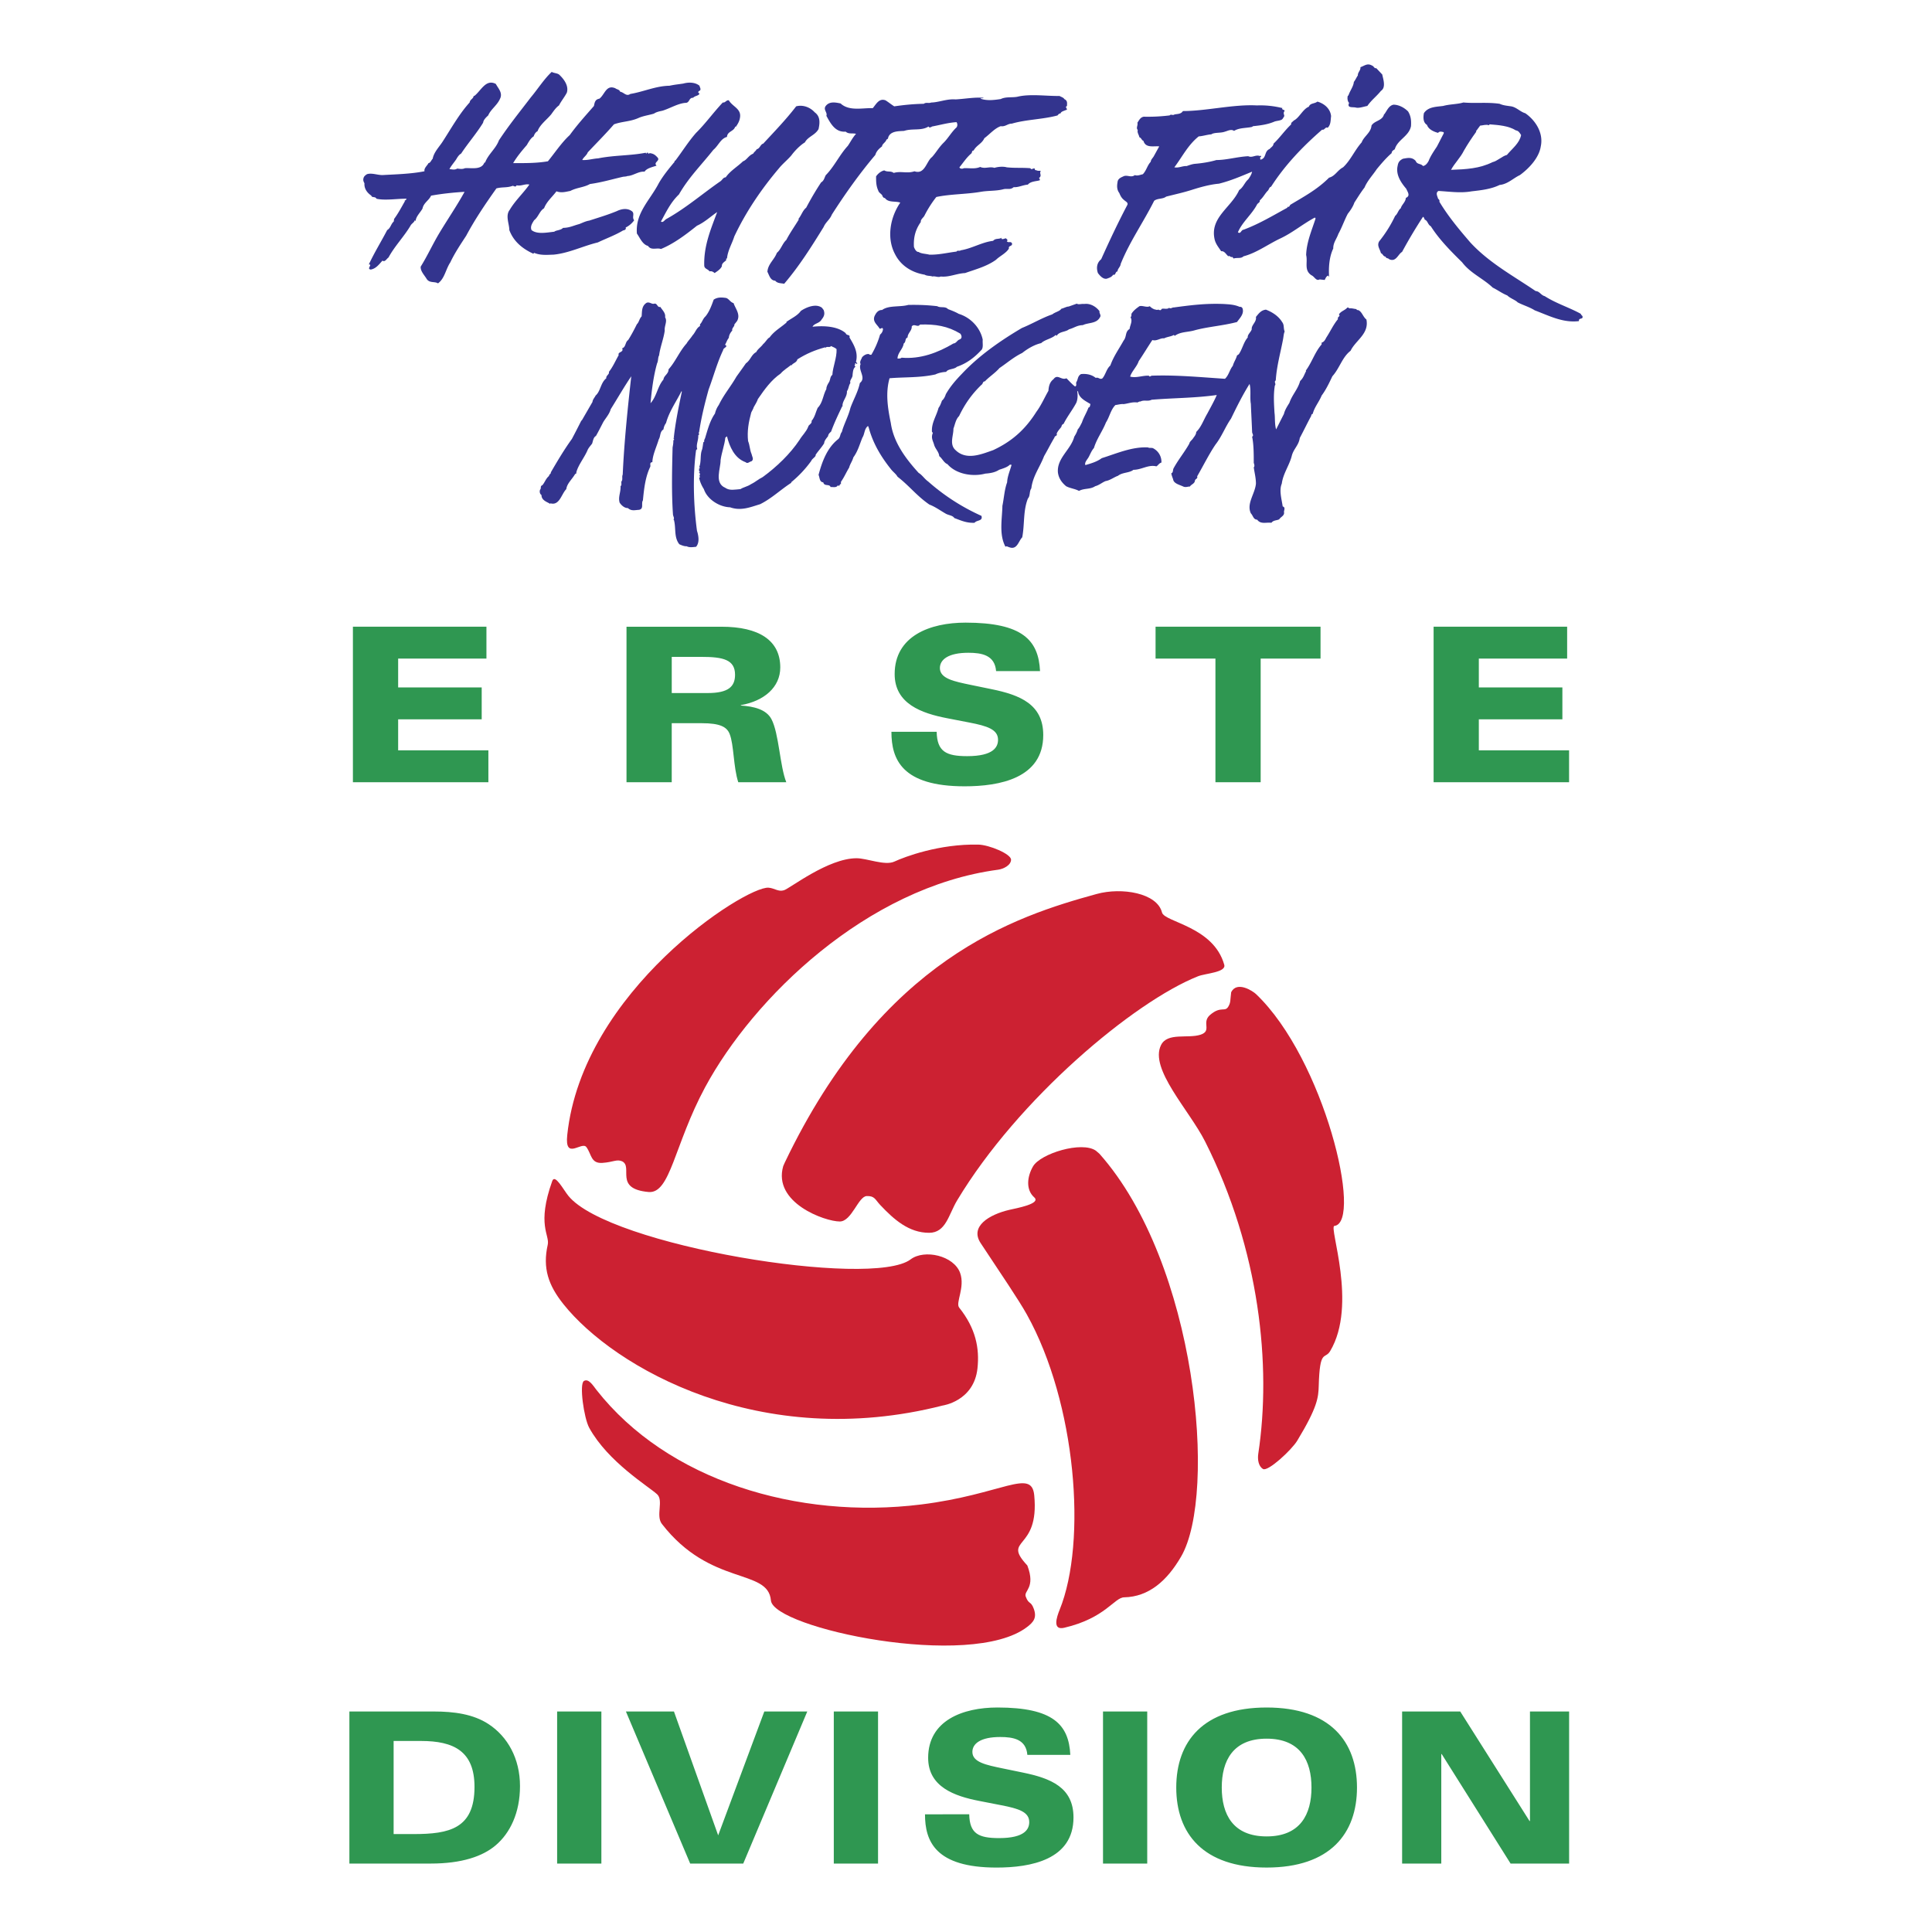<svg xmlns="http://www.w3.org/2000/svg" width="2500" height="2500" viewBox="0 0 192.756 192.756"><g fill-rule="evenodd" clip-rule="evenodd"><path fill="#fff" d="M0 0h192.756v192.756H0V0z"/><path fill="#2f9751" d="M35.21 62.527h13.322v3.181h-8.809v2.879h8.336v3.18h-8.336v3.094h9.003v3.18H35.21V62.527zM67.019 65.536h2.966c2.169 0 3.351.28 3.351 1.783 0 1.183-.665 1.826-2.729 1.826H67.02v-3.609h-.001zm-4.513 12.505h4.513v-5.887h3.008c1.805 0 2.493.364 2.771 1.074.43 1.075.366 3.31.859 4.813h4.791c-.643-1.611-.729-4.877-1.481-6.295-.517-.967-1.74-1.269-3.051-1.354v-.042c2.321-.408 3.932-1.784 3.932-3.76 0-2.707-2.127-4.062-5.865-4.062h-9.476v15.513h-.001zM93.451 73.012c.043 1.978.945 2.429 3.05 2.429 2.665 0 3.073-.945 3.073-1.633 0-1.032-1.076-1.376-2.858-1.72l-2.214-.429c-2.556-.494-5.242-1.439-5.242-4.404 0-3.803 3.523-5.135 7.07-5.135 5.67 0 7.285 1.739 7.434 4.834h-4.383c-.131-1.589-1.418-1.827-2.772-1.827-1.977 0-2.836.667-2.836 1.526 0 1.052 1.417 1.333 3.072 1.677l2.084.429c2.836.58 5.156 1.503 5.156 4.577 0 4.318-4.361 5.114-7.843 5.114-6.253 0-7.305-2.686-7.305-5.437h4.514v-.001zM121.264 65.708h-5.973v-3.181h16.459v3.181h-5.973v12.333h-4.513V65.708zM143.031 62.527h13.323v3.181h-8.811v2.879h8.336v3.18h-8.336v3.094h9.004v3.18h-13.516V62.527z"/><path d="M56.593 113.252c-.27 2.574 1.45.578 1.91 1.193.525.703.429 1.648 1.583 1.578 1.114-.072 1.443-.398 1.988-.156 1.125.561-.857 2.744 2.628 3.059 2.191.199 2.556-4.711 5.646-10.447 4.804-8.916 16.132-19.964 29.234-21.708.541-.072 1.291-.454 1.291-1.001 0-.567-2.176-1.48-3.271-1.504-3.893-.081-7.317 1.209-8.372 1.695-.938.434-2.736-.334-3.77-.334-2.84 0-6.633 3.005-7.251 3.196-.562.173-.947-.217-1.534-.258-2.297-.16-18.57 10.261-20.082 24.687zM119.527 97.402c.734-.293 2.828-.383 2.617-1.145-1.07-3.835-5.967-4.246-6.211-5.219-.484-1.943-4.014-2.535-6.521-1.845-8.111 2.23-21.375 6.442-31.109 26.785l-.161.365c-1.058 3.662 4.161 5.525 5.642 5.525 1.195 0 1.848-2.516 2.693-2.537.791-.021.818.326 1.345.893 1.378 1.461 2.865 2.773 4.872 2.773 1.685 0 1.941-1.805 2.799-3.234 6.114-10.181 17.659-19.824 24.034-22.361zM102.475 162.324c.627-.482 1-.91.662-1.826-.295-.801-.498-.381-.801-1.213-.213-.586 1.014-.857.162-3.096-2.604-2.797 1.232-1.385.688-7.002-.264-2.736-3.203-.088-11.297.916-12.326 1.531-25.296-2.408-32.379-11.43-.337-.43-.773-1.168-1.248-.895-.491.283-.002 3.717.525 4.674 1.877 3.416 5.922 5.846 6.774 6.633.668.623-.156 2.141.478 2.959 4.851 6.262 10.595 4.391 10.877 7.635.242 2.749 19.938 6.966 25.559 2.645z" fill="#cc2132"/><path d="M56.703 119.305c-.496-.613-1.336-2.221-1.604-1.477-1.579 4.406-.231 5.383-.452 6.361-.525 2.332.064 4.045 1.566 5.926 5.048 6.332 19.672 14.752 37.843 10.113 0 0 3.112-.432 3.466-3.703.219-2.021-.174-3.998-1.828-6.07-.381-.479.607-2.01.102-3.441-.618-1.746-3.576-2.406-4.945-1.365-3.838 2.912-30.115-1.348-34.148-6.344zM125.312 99.178c-.307-.293-1.889-1.342-2.477-.191-.107.846-.041.988-.256 1.389-.361.682-.73-.072-1.844.877-.898.768.223 1.582-.949 1.977-1.279.416-3.311-.25-3.951 1.039-1.182 2.375 2.818 6.482 4.404 9.629 5.453 10.828 6.627 22.369 5.301 31.133-.084.541 0 1.258.475 1.531.492.283 2.846-1.893 3.412-2.828 2.016-3.33 2.111-4.299 2.143-5.461.104-3.754.611-2.59 1.143-3.479 2.758-4.633-.168-12.418.418-12.484 2.877-.33-1.002-16.644-7.819-23.132zM105.719 160.611c-.295.732-.744 2.074.459 1.791 4.125-.965 4.982-3.018 5.984-3.037 2.449-.051 4.277-1.643 5.682-4.074 3.605-6.225 1.59-29.203-8.152-40.18l-.355-.305c-1.402-.988-5.531.285-6.273 1.566-.598 1.037-.729 2.334.123 3.09.713.633-1.76 1.08-2.516 1.252-1.955.465-3.939 1.631-2.832 3.309 2.055 3.111 3.799 5.666 4.609 7.123 4.921 8.836 6.025 22.68 3.271 29.465z" fill="#cc2132"/><path d="M39.273 173.697h2.731c3.256 0 5.337 1.012 5.337 4.582 0 4.16-2.5 4.707-6.072 4.707h-1.997v-9.289h.001zm-4.414 12.231h8.111c3.09 0 5.191-.713 6.493-1.828 1.43-1.219 2.417-3.236 2.417-5.904 0-2.752-1.241-4.938-3.131-6.178-1.534-1.01-3.467-1.262-5.463-1.262h-8.427v15.172zM55.585 170.756h4.414v15.172h-4.414v-15.172zM74.154 185.928h-5.295l-6.411-15.172h4.792l4.412 12.357 4.603-12.357h4.287l-6.388 15.172zM83.188 170.756h4.414v15.172h-4.414v-15.172zM96.7 181.012c.041 1.934.923 2.375 2.983 2.375 2.605 0 3.004-.926 3.004-1.6 0-1.006-1.051-1.344-2.795-1.68l-2.164-.422c-2.5-.482-5.126-1.406-5.126-4.307 0-3.719 3.445-5.021 6.914-5.021 5.547 0 7.123 1.701 7.27 4.729h-4.287c-.125-1.557-1.387-1.785-2.711-1.785-1.932 0-2.773.65-2.773 1.49 0 1.029 1.389 1.303 3.006 1.639l2.037.42c2.775.57 5.045 1.473 5.045 4.477 0 4.223-4.266 5-7.672 5-6.113 0-7.144-2.627-7.144-5.314H96.7v-.001zM110.047 170.756h4.412v15.172h-4.412v-15.172zM121.895 178.342c0-2.668 1.115-4.875 4.477-4.875s4.475 2.207 4.475 4.875c0 2.67-1.113 4.877-4.475 4.877s-4.477-2.207-4.477-4.877zm-4.54 0c0 4.58 2.67 7.984 9.016 7.984s9.016-3.404 9.016-7.984-2.67-7.984-9.016-7.984-9.016 3.404-9.016 7.984zM139.889 170.756h5.799l6.914 10.928h.043v-10.928h3.906v15.172h-5.84l-6.873-10.926h-.041v10.926h-3.908v-15.172z" fill="#2f9751"/><path d="M137.906 7.431c.109.508.381 1.308-.127 1.634-.473.582-.926.89-1.361 1.508-.328.055-.801.235-1.127.164-.291-.091-.943.091-.689-.472-.164-.146-.199-.49-.127-.727h.055c.145-.473.508-.908.543-1.362.146-.181.254-.436.4-.653-.018-.309.309-.526.254-.817.418-.145.691-.436 1.162-.164.182.055.236.327.418.254l.599.635zM55.772 7.431c.455.418 1 1.108.781 1.815-.236.455-.562.836-.781 1.271-.29.2-.544.562-.763.872-.436.544-1.144 1.035-1.38 1.707-.181.073-.327.31-.381.509-.291.164-.509.563-.69.871-.472.545-.962 1.126-1.362 1.798 1.126 0 2.306.018 3.468-.182.671-.817 1.38-1.889 2.179-2.615.763-1.053 1.561-1.925 2.415-2.905.073-.381.127-.654.544-.727.545-.418.672-1.435 1.599-1.035.109.108.399.108.472.344.362.036.599.509 1.017.218 1.325-.218 2.542-.799 3.904-.817.49-.109.909-.146 1.381-.218.507-.146 1.18-.146 1.615.218.019.146.164.309.055.472-.091.036-.272.146-.127.255.018.018.036.054.072.036-.055.254-.454.218-.635.436-.455-.019-.327.526-.781.508-.764.072-1.471.525-2.27.78-.236.055-.599.109-.854.291-.455.146-1.054.218-1.544.436-.853.381-1.598.327-2.451.635-.817.944-1.762 1.889-2.615 2.796-.109.309-.437.491-.545.763.563.036 1-.127 1.581-.164 1.634-.326 3.159-.254 4.757-.562-.018.037.018.054.055.09.018-.036.054-.054.036-.09h.128c-.019.182.235.018.163.037.381.054.545.163.817.472.218.326-.472.453-.126.78-.418.145-.981.254-1.199.601-.6-.056-1.144.416-1.708.434-.108.055-.29.055-.435.074-1.108.253-2.125.562-3.306.725-.599.345-1.307.345-1.96.691-.49.091-.89.218-1.381.036-.417.563-.979 1.017-1.234 1.689-.454.272-.563.872-.999 1.199-.145.253-.417.599-.254.98.563.454 1.562.236 2.27.163.182-.163.636-.127.872-.381.672-.018 1-.218 1.616-.382.291-.108.636-.291 1-.345.944-.309 1.816-.562 2.741-.943.454-.218.999-.328 1.453-.037.417.236.018.636.29.945a2.224 2.224 0 0 1-.854.726c.091.199-.127.272-.253.291-.781.472-1.689.799-2.525 1.198-1.452.345-2.887 1.071-4.412 1.216-.618.019-1.308.091-1.943-.181l-.072.09c-1.108-.508-1.979-1.235-2.397-2.36 0-.618-.417-1.436.037-2.017.545-.926 1.38-1.688 1.961-2.523-.4-.109-.818.182-1.271.072-.109.236-.254.054-.399.054-.581.219-.999.092-1.616.255-1.071 1.507-2.143 3.086-3.014 4.721-.545.835-1.145 1.725-1.581 2.651-.472.708-.562 1.616-1.235 2.105-.309-.217-.834 0-1.125-.436-.237-.399-.637-.78-.6-1.234.69-1.107 1.199-2.252 1.889-3.396.798-1.326 1.762-2.741 2.487-4.067-.98.054-2.252.181-3.341.381-.218.49-.744.708-.854 1.289-.236.418-.636.763-.69 1.235l-.09-.072c-.018.199-.327.344-.417.544-.671 1.125-1.58 2.034-2.198 3.178-.181.109-.345.49-.599.308-.345.381-.653.8-1.162.89-.473-.054.217-.527-.2-.509.581-1.234 1.217-2.251 1.834-3.431.345-.2.363-.6.653-.854l.037-.255c.417-.563.727-1.162 1.071-1.761l-.036-.128c-.019.036.018.055.036.073.054-.055.163-.109.163-.2-.89-.019-2.125.2-2.996 0-.109-.254-.472-.072-.509-.309-.435-.29-.726-.708-.689-1.235-.109-.199-.146-.308-.091-.526.055-.182.182-.272.346-.381.49-.146 1.016.09 1.543.09 1.272-.072 2.851-.109 4.195-.381-.073-.309.29-.581.399-.816.182 0 .272-.291.418-.436.108-.618.599-1.125.944-1.634.854-1.308 1.707-2.851 2.742-3.977.036-.31.363-.346.399-.654h.073c.67-.522 1.143-1.72 2.141-1.194.218.417.636.816.473 1.343-.272.763-.962 1.144-1.235 1.798-.2.181-.473.436-.508.726-.654 1.072-1.507 2.034-2.197 3.087-.2.091-.381.382-.473.545-.199.309-.526.672-.689.999.271.019.526.108.781-.055.271.036.544.073.762-.037.6-.055 1.652.218 1.943-.562h.072c.309-.835 1.071-1.38 1.379-2.216 1.035-1.562 2.016-2.76 3.179-4.286.689-.817 1.325-1.833 2.088-2.542.237.13.508.111.726.256zM105.709 9.574c.146.091.42.164.473.309.346.164.273.399.273.69-.311.146.236.345-.146.417-.18.091-.453.128-.508.346-.092-.055-.219.09-.291.182-1.471.399-3.141.399-4.557.817-.438 0-.637.326-1.109.254-.617.217-1.088.798-1.633 1.198-.254.563-.801.708-1.072 1.235-.2-.019-.127.218-.254.309-.454.382-.799.926-1.162 1.362.054.163.309.163.436.09.489-.036 1.107.11 1.634-.127.49.218.943-.072 1.416.091.418-.128.926-.145 1.234-.054.871.09 1.453.018 2.361.09.109.218.254-.036.436.037-.037.2.182.145.291.218h.309c-.182.291.164.471-.182.727.072.054.09.126.09.218-.309.109-.926.09-1.197.436-.49.036-.945.29-1.416.254-.363.31-.637.091-1.072.218-.744.182-1.453.109-2.27.255-1.381.236-3.033.217-4.376.508a11.08 11.08 0 0 0-1.199 1.889c-.091.162-.4.38-.345.599-.526.745-.744 1.507-.69 2.487.073.218.236.527.472.508.236.182.763.182 1.071.272.963.019 1.798-.2 2.706-.308.091-.165.309-.019.418-.127 1.125-.183 2.125-.818 3.232-.944.254-.291.545-.128.854-.309.018.054-.018.072-.055.09.164.109.328-.018.473-.036.09.09.254.181.09.291.182.2.346-.019.51.181.125.363-.383.217-.291.544-.273.473-.926.763-1.289 1.126-.928.672-2.07.963-3.087 1.327-.835.035-1.599.435-2.434.344-.236.127-.581-.072-.817 0-.218-.091-.545-.035-.781-.182-1.217-.199-2.361-.854-2.959-2.052-.854-1.598-.49-3.668.526-5.139-.508-.182-1.199.036-1.544-.473-.109.055-.145-.09-.217-.127-.037-.272-.363-.326-.436-.6-.218-.473-.218-.908-.218-1.416.182-.272.49-.527.817-.599.327.2.636.019.944.254.727-.218 1.309.091 2.071-.164 1.035.364 1.198-1.017 1.743-1.416.418-.454.689-.981 1.198-1.471.417-.418.799-1.09 1.252-1.489a.466.466 0 0 0 0-.527c-.853.054-1.58.274-2.451.436-.073.072-.164.091-.291.091.017-.038-.019-.055-.055-.091-.709.454-1.617.163-2.433.436-.545.036-1.344 0-1.581.636 0 .109-.091.236-.181.218-.037.272-.437.437-.437.69-.29.218-.563.472-.671.853-1.599 1.889-3.052 3.941-4.341 5.957-.2.508-.599.727-.817 1.235-1.234 1.997-2.433 3.904-3.939 5.666-.255-.073-.672-.018-.891-.309-.49-.019-.598-.545-.78-.89.055-.781.69-1.199.945-1.889.417-.345.544-.926.943-1.289.364-.708.835-1.362 1.253-2.053l-.054-.036c.291-.327.417-.835.781-1.126.473-.89.926-1.67 1.489-2.523.309-.182.327-.491.472-.727.854-.871 1.362-2.016 2.197-2.923.272-.399.472-.817.818-1.199-.382-.091-.728.055-1.036-.217-1.053.09-1.525-.854-1.924-1.58.126-.327-.309-.581-.091-.944.382-.544 1.036-.381 1.507-.29.854.799 2.197.435 3.214.471.345-.417.636-1.016 1.271-.78.272.164.599.436.872.599 1-.146 1.943-.236 2.942-.254.255-.181.473-.019.745-.127.781-.019 1.562-.382 2.433-.31.927-.054 1.925-.236 2.798-.163-.092.09-.238 0-.311.09.637.218 1.291.146 2.016.036.545-.272 1.234-.108 1.762-.254 1.253-.271 2.796-.035 4.103-.053z" fill="#33348e"/><path d="M73.823 11.771c-.054.327-.218.617-.417.889 0 .108 0-.036-.055-.036-.109.49-.799.472-.817 1.035-.636.164-.854.873-1.362 1.29-1.253 1.58-2.452 2.742-3.433 4.449-.835.798-1.271 1.743-1.798 2.706.219.145.346-.146.544-.255 1.962-1.09 3.669-2.578 5.412-3.777.2-.163.254-.363.509-.381.435-.636 1.162-1.053 1.725-1.598.381-.127.544-.581 1.017-.763.073-.163.273-.272.345-.436.327-.072.381-.508.654-.562 1.108-1.198 2.271-2.397 3.287-3.723.672-.182 1.398.091 1.852.6.581.418.509 1.071.381 1.67-.345.618-1.054.744-1.362 1.326-.508.309-1.035.872-1.343 1.289-.363.436-.89.854-1.235 1.289-1.743 2.052-3.304 4.34-4.466 6.81-.219.708-.655 1.398-.727 2.197-.164-.019-.019.163-.127.217-.146.128-.418.291-.381.545-.127.309-.491.527-.727.691-.146-.128-.309-.219-.509-.165-.126-.236-.527-.236-.527-.6-.054-1.997.691-3.685 1.29-5.32-.69.472-1.252 1.017-2.016 1.362-1.089.872-2.306 1.797-3.596 2.324-.399-.163-.962.182-1.289-.309-.563-.146-.817-.835-1.108-1.235-.163-2.07 1.307-3.323 2.18-5.012.436-.762 1.034-1.488 1.579-2.143v-.126l.055.036c.744-.981 1.307-1.907 2.088-2.797.926-.908 1.725-2.033 2.669-3.032.272.036.327-.255.6-.218.381.656 1.289.837 1.108 1.763zM132.803 11.589c-.055.418-.018.854-.344 1.163-.219-.146-.311.271-.547.181-1.941 1.688-3.703 3.523-5.102 5.702-.162.019-.199.254-.309.381-.271.255-.473.691-.818.98.055.183-.162.255-.254.382-.525 1.017-1.471 1.743-1.924 2.796.291.218.309-.236.562-.254 1.562-.581 2.906-1.398 4.375-2.197v-.09c.184.054.219-.09.291-.2 1.418-.854 2.688-1.525 3.869-2.706.617-.164.816-.726 1.398-1.035.744-.69 1.145-1.689 1.854-2.488.217-.599.924-.963.979-1.671.291-.508 1.107-.472 1.254-1.144h.035c.254-.345.436-.853.908-.944.527 0 1.072.291 1.453.672.291.472.326.926.291 1.471-.201 1.017-1.344 1.343-1.617 2.305-.162.109-.309.182-.309.382-.58.508-1.035 1.054-1.488 1.598-.381.581-.943 1.163-1.217 1.833-.381.491-.709 1.035-1.018 1.508-.127.398-.418.817-.652 1.107-.346.655-.6 1.399-.945 2.016-.164.491-.527.89-.508 1.453-.4.836-.473 1.872-.418 2.833l-.09-.127c-.201.072-.256.272-.348.436l-.506-.054c-.348.2-.51-.291-.818-.417-.762-.508-.346-1.289-.525-2.016.035-1.271.562-2.469.943-3.649l-.072-.092c-1.254.672-2.234 1.526-3.486 2.106-1.217.582-2.361 1.435-3.633 1.762-.254.254-.6.109-.998.218l-.127-.181c.037.108-.219 0-.291-.073-.037-.018-.055.018-.09.036-.236-.164-.365-.544-.727-.508-.236-.364-.51-.672-.637-1.125-.545-2.234 1.652-3.215 2.434-4.975.418-.274.545-.764.908-1.073.145-.199.346-.526.381-.761-1.145.471-2.088.889-3.305 1.197-.871.073-1.852.345-2.65.599-.908.29-1.689.454-2.615.69-.346.272-.854.146-1.199.418-1.107 2.197-2.451 4.086-3.34 6.301-.02.29-.328.49-.311.744-.254.018-.164.417-.436.327-.164.254-.398.309-.635.399-.363.073-.672-.271-.891-.562-.182-.545-.09-1.037.328-1.381.799-1.78 1.67-3.632 2.578-5.357.182-.29-.127-.381-.291-.545-.217-.163-.363-.399-.473-.689-.254-.345-.254-.69-.182-1.107.037-.364.383-.473.654-.6.381-.108.709.181 1.07-.091.273.091.49-.018.801-.09.363-.381.436-.872.781-1.235.035-.236.162-.327.291-.526l.561-1.017c-.58-.055-1.361.199-1.58-.563-.162-.018-.199-.29-.398-.345-.055-.272-.236-.454-.164-.727-.199-.217.037-.453-.035-.727.164-.235.291-.544.635-.599.891.018 1.635-.018 2.578-.127.146-.164.309.036.473-.091.291-.072.654-.019.854-.345 2.324 0 5.049-.689 7.373-.562a9.046 9.046 0 0 1 2.578.271c-.037.019-.072.038-.055.073.092.146.328.072.219.255-.127.163 0 .327 0 .472-.092.127-.127.255-.254.345-.236.127-.545.109-.781.219-.654.272-1.363.363-2.088.436l-.092.072c-.562.127-1.289.073-1.797.399-.291-.218-.672.019-.91.073-.416.163-1.07.054-1.361.272-.381.018-.871.182-1.252.2-1.07.853-1.617 1.998-2.434 3.087.418.09.799-.146 1.234-.127.256-.091.51-.182.781-.218.691-.055 1.525-.182 2.18-.381 1.018 0 2.088-.327 3.178-.382.398.182.689-.145 1.107-.037.035.073.182-.091.182.073l-.146.128c.182.036-.035.09.092.181.617-.163.326-.835.908-1.071.092-.145.363-.254.381-.527.637-.599 1.09-1.289 1.762-1.925-.055-.182.164-.254.256-.382.543-.253.906-1.144 1.504-1.379.146-.381.547-.273.855-.509.692.199 1.291.708 1.364 1.452zM149.617 10.355c.346.163.764.199 1.145.254.545.091.908.545 1.418.69 1.016.708 1.832 1.961 1.543 3.305-.164 1.125-1.162 2.197-2.088 2.869-.637.291-1.217.908-2.018.98-.852.418-1.832.528-2.797.636-1.105.2-2.232.019-3.303-.036-.328.182-.092.544-.037.78.109.072.164.163.127.291.871 1.453 1.961 2.76 3.088 4.067 1.889 2.051 4.34 3.36 6.518 4.849.4.018.527.417.908.508 1.127.727 2.488 1.145 3.596 1.763.037.182.236.162.164.398-.127.146-.381.019-.346.327-1.598.2-2.959-.527-4.412-1.072-.508-.327-1.199-.527-1.707-.799-.219-.236-.744-.398-1.035-.69-.508-.199-.963-.544-1.453-.781-.943-.908-2.232-1.434-3.051-2.524-1.09-1.071-2.287-2.271-3.123-3.595-.309-.164-.309-.564-.6-.655-.055-.09-.055-.218-.182-.29a48.666 48.666 0 0 0-2.088 3.504c-.398.218-.6 1.053-1.289.727-.092-.128-.346-.073-.346-.254-.271-.019-.254-.272-.471-.346-.109-.436-.436-.762-.164-1.198a12.631 12.631 0 0 0 1.58-2.523c.254-.2.309-.582.562-.763.092-.364.473-.599.508-1.036.49-.2.164-.599.037-.908-.527-.618-1.07-1.417-.854-2.306.055-.345.199-.526.527-.69.436-.072.889-.2 1.27.218.146.381.51.235.727.508.256-.036.436-.272.564-.508.18-.473.525-.981.816-1.417.236-.436.436-.854.689-1.326v-.127c-.217-.036-.398-.127-.562.072-.473-.126-.963-.363-1.107-.797-.4-.237-.381-.764-.309-1.164.418-.653 1.252-.635 1.926-.726.652-.182 1.434-.163 2.014-.345 1.184.111 2.309-.051 3.615.13z" fill="#33348e"/><path d="M151.234 13.006c.273.037.381.236.527.472-.164.817-.871 1.325-1.418 1.979-.488.127-.926.6-1.451.727-1.271.635-2.615.708-4.123.762.346-.654.945-1.217 1.289-1.925.363-.635.799-1.289 1.234-1.888l-.035-.037.418-.563c.289-.017.58-.145.871-.036l.072-.091c.929.073 1.89.146 2.616.6z" fill="#fff"/><path d="M73.187 30.239c.181.545.727 1.145.345 1.798l-.272.345c.072.163-.273.344-.2.599-.199.217-.327.454-.345.726-.201.254-.236.472-.382.69.382.2-.182.291-.182.527-.618 1.307-.944 2.578-1.452 3.94-.382 1.379-.727 2.76-.945 4.23-.127.236.127.146-.09.345.036.491-.254.944-.091 1.381-.054-.02-.072.055-.126.091-.346 2.578-.255 5.447.09 8.044.163.509.273 1.181-.09 1.599-.346.035-.672.09-.944-.056-.219.019-.49-.09-.727-.199-.562-.708-.309-1.616-.544-2.451h-.055c.163-.146-.037-.328-.037-.563-.146-2.106-.09-4.448-.036-6.646.036-.182.091-.454.073-.727.037.019.055-.018.09-.036l-.09-.181c.037.018.055-.019.09-.037l-.036-.036c.145-1.38.49-3.105.798-4.54l-.036-.054c-.545 1.09-1.217 1.998-1.543 3.178a1.347 1.347 0 0 0-.255.635c-.381.236-.272.673-.472.999-.218.745-.618 1.544-.636 2.271-.327.018-.145.308-.217.472-.491 1.017-.618 2.215-.727 3.341-.199.309.127.854-.399.944-.398.019-.744.146-1.107-.181-.346.018-.672-.309-.818-.544-.162-.582.127-1.018.092-1.634.145-.11.054-.328.09-.473.164-.199.018-.436.128-.69.145-3.268.508-6.719.853-9.806-.726 1.071-1.345 2.161-2.052 3.287-.127.491-.509.89-.745 1.29-.235.454-.472.925-.727 1.379-.254.127-.29.49-.382.763-.145.2-.38.437-.471.69-.328.744-.908 1.435-1.108 2.179.037.146-.054.109-.126.182-.309.527-.799.925-.872 1.489-.49.49-.671 1.671-1.58 1.417l-.036.054c-.218-.164-.872-.326-.854-.872-.181-.127-.217-.363-.144-.545.144-.126-.019-.363.217-.436.255-.272.345-.672.691-.944-.073-.109.199-.182.163-.345.654-1.126 1.344-2.288 2.106-3.341.326-.617.635-1.216.944-1.834h.036l1.071-1.852c.018-.254.236-.455.309-.635.508-.436.491-1.271 1.07-1.726-.054-.273.346-.4.255-.635.398-.49.654-1.108.98-1.671-.126-.363.545-.254.345-.69.381-.092.29-.618.599-.817.327-.509.618-1.071.871-1.58.219-.2.236-.544.472-.781.055-.436-.037-1.035.508-1.362.309-.109.509.181.763.091.309-.055.291.417.6.326.182.31.545.6.472 1.035.255.399-.09.854-.035 1.326-.109.817-.455 1.634-.564 2.487-.127.182-.072.545-.2.782-.363 1.271-.544 2.759-.653 3.976.617-.672.69-1.671 1.289-2.36.037-.401.509-.545.509-1.018.689-.763 1.089-1.797 1.798-2.578.127-.236.417-.526.599-.817.254-.255.382-.708.69-.89.091-.054.037-.146.055-.218.2-.164.273-.544.544-.781.4-.49.618-1.126.817-1.67.381-.254.781-.236 1.254-.164.291.108.418.435.727.508zM108.16 30.329c.6-.09 1.199.255 1.545.728-.072.182.199.381.037.599-.346.654-1.145.508-1.707.782-.6.018-.836.271-1.381.417-.346.29-.963.199-1.234.653l-.092-.091c-.398.381-1.07.454-1.451.817-.654.146-1.346.545-1.891.981-.834.399-1.488.981-2.27 1.507-.398.473-1.053.89-1.451 1.326-.236 0-.182.255-.346.346-.981.944-1.671 1.943-2.234 3.123-.327.309-.399.817-.562 1.253.019.671-.437 1.562.217 2.143 1.09 1.053 2.597.398 3.742 0 1.834-.854 3.178-2.016 4.322-3.832.473-.636.799-1.399 1.197-2.089.037-.472.129-.872.51-1.162.398-.563.781.146 1.289-.091.309.309.582.618.854.817.217-.054.072-.309.127-.417.199-.309.109-.6.473-.817.562-.055 1.07.055 1.471.382.271-.109.418.217.672.036.326-.4.398-.944.781-1.271.326-.926.854-1.634 1.324-2.488.328-.4.127-.872.6-1.162.037-.381.328-.781.092-1.163.107-.091.09-.271.09-.344.199-.328.49-.546.799-.764.326-.091.727.163 1.035 0 .145.181.473.363.654.345-.072.018.199.072.199-.054 0 .072.072.108.127.091.182.072.145-.128.273-.128.162-.036.506.074.672-.091.182.128.309-.054.471-.036 1.762-.237 3.215-.418 4.977-.346.562.038 1.07.055 1.598.291.127-.036.254.055.291.182.145.526-.273.927-.564 1.326-1.361.363-2.922.472-4.193.817-.709.217-1.418.127-2.016.562l-.092-.091c-.254.163-.672.182-.98.345-.326-.072-.744.309-1.162.164-.473.708-.871 1.38-1.361 2.106-.164.527-.727 1.052-.854 1.543.6.164 1.271-.127 1.869-.09.074.164.184.018.273 0 2.361-.091 4.848.145 7.316.308.383-.345.473-.926.783-1.289.09-.363.326-.672.416-1.035l.182-.126c.363-.527.473-1.199.891-1.671-.037-.29.309-.526.4-.816-.055-.437.508-.727.416-1.235.291-.346.508-.672.998-.726.529.2 1.219.581 1.617 1.235.236.309.109.599.254.944-.107.236-.107.508-.162.781-.256 1.362-.637 2.669-.727 4.104-.219.145.072.345-.092.508-.145.908-.09 1.726-.035 2.706.072.49 0 1.107.162 1.67.256-.508.51-1.016.781-1.543.092-.399.344-.78.545-1.107.271-.799.854-1.363 1.07-2.18.346-.327.4-.635.602-.999l-.037-.036c.617-.836.908-1.853 1.58-2.615v-.182c.254-.055.363-.309.471-.509.418-.635.691-1.271 1.162-1.834-.107-.236.291-.254.092-.472.236-.345.562-.381.818-.654.053-.054.162-.036.199.055.271-.037.49.055.744.073-.02.072.055.108.127.091.398.108.508.689.854.944.289 1.435-1.072 2.07-1.58 3.124-.836.636-1.09 1.743-1.816 2.542-.309.654-.635 1.344-1.07 1.925-.254.635-.727 1.162-.891 1.833-.162 0-.145.255-.182.255-.381.708-.744 1.47-1.107 2.143-.109.763-.654 1.106-.816 1.852-.256.926-.854 1.726-.98 2.706-.291.672 0 1.598.09 2.271.291.09.146.344.127.544.092.381-.326.49-.473.744-.254.127-.58.074-.779.346-.49-.072-1.072.182-1.418-.309-.398-.019-.398-.399-.635-.636-.453-.98.418-1.943.508-2.96 0-.581-.145-1.089-.217-1.634.109-.073.055-.309 0-.436 0-.854 0-1.852-.164-2.614.199-.128 0-.31 0-.473-.035-.944-.09-1.87-.127-2.814-.109-.581.037-1.381-.127-1.979-.709 1.125-1.307 2.342-1.854 3.468-.543.762-.926 1.798-1.543 2.578-.652.962-1.234 2.143-1.834 3.177.092.237-.199.255-.217.418-.037.327-.363.363-.508.6-.182-.019-.4.108-.654 0-.365-.182-.963-.292-1.018-.728-.072-.2-.146-.381-.182-.599.199-.055.145-.308.217-.473.455-.853 1.145-1.688 1.582-2.487.035-.217.289-.363.398-.562.109-.146.291-.363.291-.6.508-.491.727-1.199 1.107-1.834.326-.617.709-1.29.943-1.853-2.178.309-4.322.291-6.5.473-.381.2-.744-.018-1.125.181-.074-.037-.201.055-.291.091-.51-.072-.926.109-1.381.164-.236-.036-.6.073-.816.091-.473.472-.582 1.18-.945 1.743-.344.872-.926 1.634-1.197 2.543-.256.289-.363.616-.545.943-.146.237-.418.526-.309.763.562-.164 1.145-.328 1.633-.691 1.453-.453 3.033-1.162 4.631-1.07.092.091.363 0 .51.091.543.29.834.835.816 1.416-.273.091-.309.271-.508.381-.799-.2-1.471.345-2.289.345-.398.326-1.09.236-1.543.599-.381.127-.781.454-1.234.526-.326.127-.654.417-1.035.509-.51.344-1.09.181-1.617.471-.398-.217-.889-.253-1.289-.471-.436-.364-.744-.8-.816-1.381-.109-1.435 1.289-2.251 1.633-3.559.129-.2.273-.455.346-.728.164-.162.291-.453.418-.689.164-.508.453-.944.654-1.488.182-.037.145-.236.199-.346-.453-.291-1.145-.582-1.234-1.235l-.092-.091c.055.381.074.799-.09 1.199-.398.745-.891 1.343-1.271 2.106-.145.036-.199.181-.217.29-.146.199-.383.436-.473.69.109.236-.201.182-.219.381-.381.636-.654 1.199-1.035 1.853-.418 1.107-1.125 1.979-1.271 3.214-.217.291-.09.744-.344 1.017-.49 1.253-.311 2.542-.564 3.868-.381.382-.508 1.308-1.324.98-.109-.019-.236-.146-.346-.035-.672-1.235-.326-2.833-.309-4.086.164-.782.201-1.617.473-2.343.018-.581.291-1.181.436-1.725-.037-.073-.109-.018-.164-.037-.271.272-.707.381-1.07.509-.418.272-.891.345-1.381.381-1.197.327-2.887.091-3.777-.945-.345-.126-.527-.58-.817-.798-.036-.436-.399-.726-.509-1.126-.108-.399-.345-.689-.126-1.198l-.09-.091c-.073-.89.436-1.562.653-2.396.163-.219.253-.473.345-.728.182-.145.31-.398.382-.635.454-.799 1.017-1.435 1.634-2.07 1.689-1.798 3.832-3.287 5.957-4.54 1.035-.417 1.979-.998 3.033-1.361.289-.236.725-.291.908-.563.252-.054.508-.217.725-.217l.818-.291c.141.128.467 0 .721.036z" fill="#33348e"/><path d="M93.507 30.547c.309.2.8-.018 1.072.291.327.126.726.272 1.071.473 1.181.362 2.144 1.361 2.397 2.578-.035.327.072.708-.09.981-.727.799-1.491 1.38-2.488 1.725-.273.272-.873.182-1.072.509-.382.018-.781.108-1.072.254-1.542.345-3.104.253-4.575.381-.417 1.471-.182 2.978.126 4.467.273 1.926 1.472 3.542 2.779 4.976.345.199.582.599.944.854a20.929 20.929 0 0 0 5.321 3.432c.164.545-.473.4-.689.69-.818.036-1.363-.236-2.017-.472-.164-.273-.582-.273-.853-.436-.545-.309-1.054-.69-1.635-.908-1.289-.89-1.961-1.833-3.178-2.778-.163-.291-.436-.472-.636-.726-1.035-1.29-1.815-2.615-2.233-4.158l-.074-.182c-.381.272-.326.799-.562 1.162-.29.709-.454 1.362-.907 1.979-.091.363-.327.654-.418 1.017-.273.437-.491.961-.817 1.417.019.072-.036.18.037.217-.2-.056-.146.327-.345.126-.146.291-.527.146-.726.182-.091-.346-.637-.037-.727-.472-.399-.037-.344-.472-.472-.745.345-1.308.853-2.687 1.925-3.541.272-.199.199-.526.399-.744.182-.726.654-1.562.854-2.396.308-.854.744-1.562.944-2.488.671-.527-.201-1.253.072-1.889-.127-.236.073-.453.145-.672.127-.163.454-.399.727-.308.036.09.146.036.2.055a8.616 8.616 0 0 0 .872-2.017.753.753 0 0 0 .29-.562c-.091-.219-.199.036-.345-.037-.182-.363-.708-.653-.508-1.217.145-.326.364-.653.762-.635.654-.491 1.78-.273 2.615-.508 1.107-.02 1.889.016 2.887.125z" fill="#33348e"/><path d="M82.175 30.929c.146.398.037.653-.199.944-.236.417-.727.364-.909.726 1.018-.109 2.453-.09 3.305.637.092.289.473.09.382.435.472.781.872 1.489.654 2.397-.019.145.218.109.072.254-.036-.036-.091-.109-.163-.072.018.235-.146.145.035.344-.235.146-.254.509-.29.799.019.327-.327.527-.217.818-.182.253-.165.581-.346.817.037.6-.508.998-.436 1.544l-.036-.037c-.381.799-.799 1.671-1.107 2.524-.182.164-.272.254-.31.472-.146.182-.381.454-.381.69-.236.399-.635.817-.854 1.162.055.182-.345.364-.435.599a11.255 11.255 0 0 1-2.016 2.143l.036.036c-1.054.672-1.979 1.58-3.124 2.143-1.017.309-1.906.69-2.997.309-1.107-.036-2.287-.817-2.614-1.815-.235-.363-.417-.799-.472-1.144.036.018.055-.038.091-.055-.146-.273.091-.145-.055-.417h-.036v-.09c.036.018.055-.019.091-.037-.163-.037-.072-.236-.091-.344.036.018.055-.019.091-.055-.036-.018-.055-.054-.091-.037.237-.545.073-1.234.291-1.761.055-.182.09-.49.127-.726.036-.038.109-.055.09-.128-.036-.073.055-.2.091-.309.254-.836.473-1.708.98-2.434.073-.309.2-.599.382-.854.509-1.053 1.18-1.815 1.762-2.833.327-.454.653-.907.944-1.325.473-.328.527-.853 1.035-1.126.145-.309.472-.49.689-.8.2-.145.453-.599.636-.653.472-.654 1.107-.98 1.707-1.507l-.037-.036c.491-.363 1.108-.618 1.452-1.108.564-.381 1.527-.763 2.108-.309l.165.219z" fill="#33348e"/><path d="M95.813 33.29c.164.218.2.508-.127.599-.2.091-.291.363-.562.381-1.562.926-3.306 1.58-5.176 1.416-.108.109-.253.073-.399.091-.019-.563.545-.944.617-1.507.255-.146.091-.509.381-.6 0-.435.455-.672.418-1.107.273-.326.599.163.817-.181 1.525-.055 2.779.145 4.031.908zM83.465 34.833c.036.871-.382 1.779-.418 2.56-.235.182-.199.473-.308.69-.128.199-.309.491-.291.727-.346.618-.346 1.362-.873 1.889-.2.436-.272.907-.599 1.289.054.309-.291.345-.345.599-.201.509-.6.854-.854 1.29-.927 1.398-2.288 2.706-3.686 3.723-.418.2-.745.508-1.198.726-.328.219-.708.273-1.018.473-.527.036-1.071.181-1.508-.127-1.144-.491-.453-1.943-.472-2.779.108-.762.399-1.508.472-2.234l.164-.127c.254 1.017.744 2.179 1.852 2.579.218.199.381-.055.6-.091.272-.2.036-.49 0-.727-.182-.417-.164-.834-.346-1.289-.109-.981.054-1.888.31-2.833.054-.145.199-.345.253-.545.164-.29.346-.581.418-.817.69-.999 1.326-1.889 2.27-2.542.291-.345.727-.599 1.036-.854l.036.055c.146-.272.508-.254.599-.618.926-.582 1.762-.925 2.761-1.199l.036.055c.127-.199.418.019.563-.182.183.109.383.145.546.309z" fill="#fff"/></g></svg>